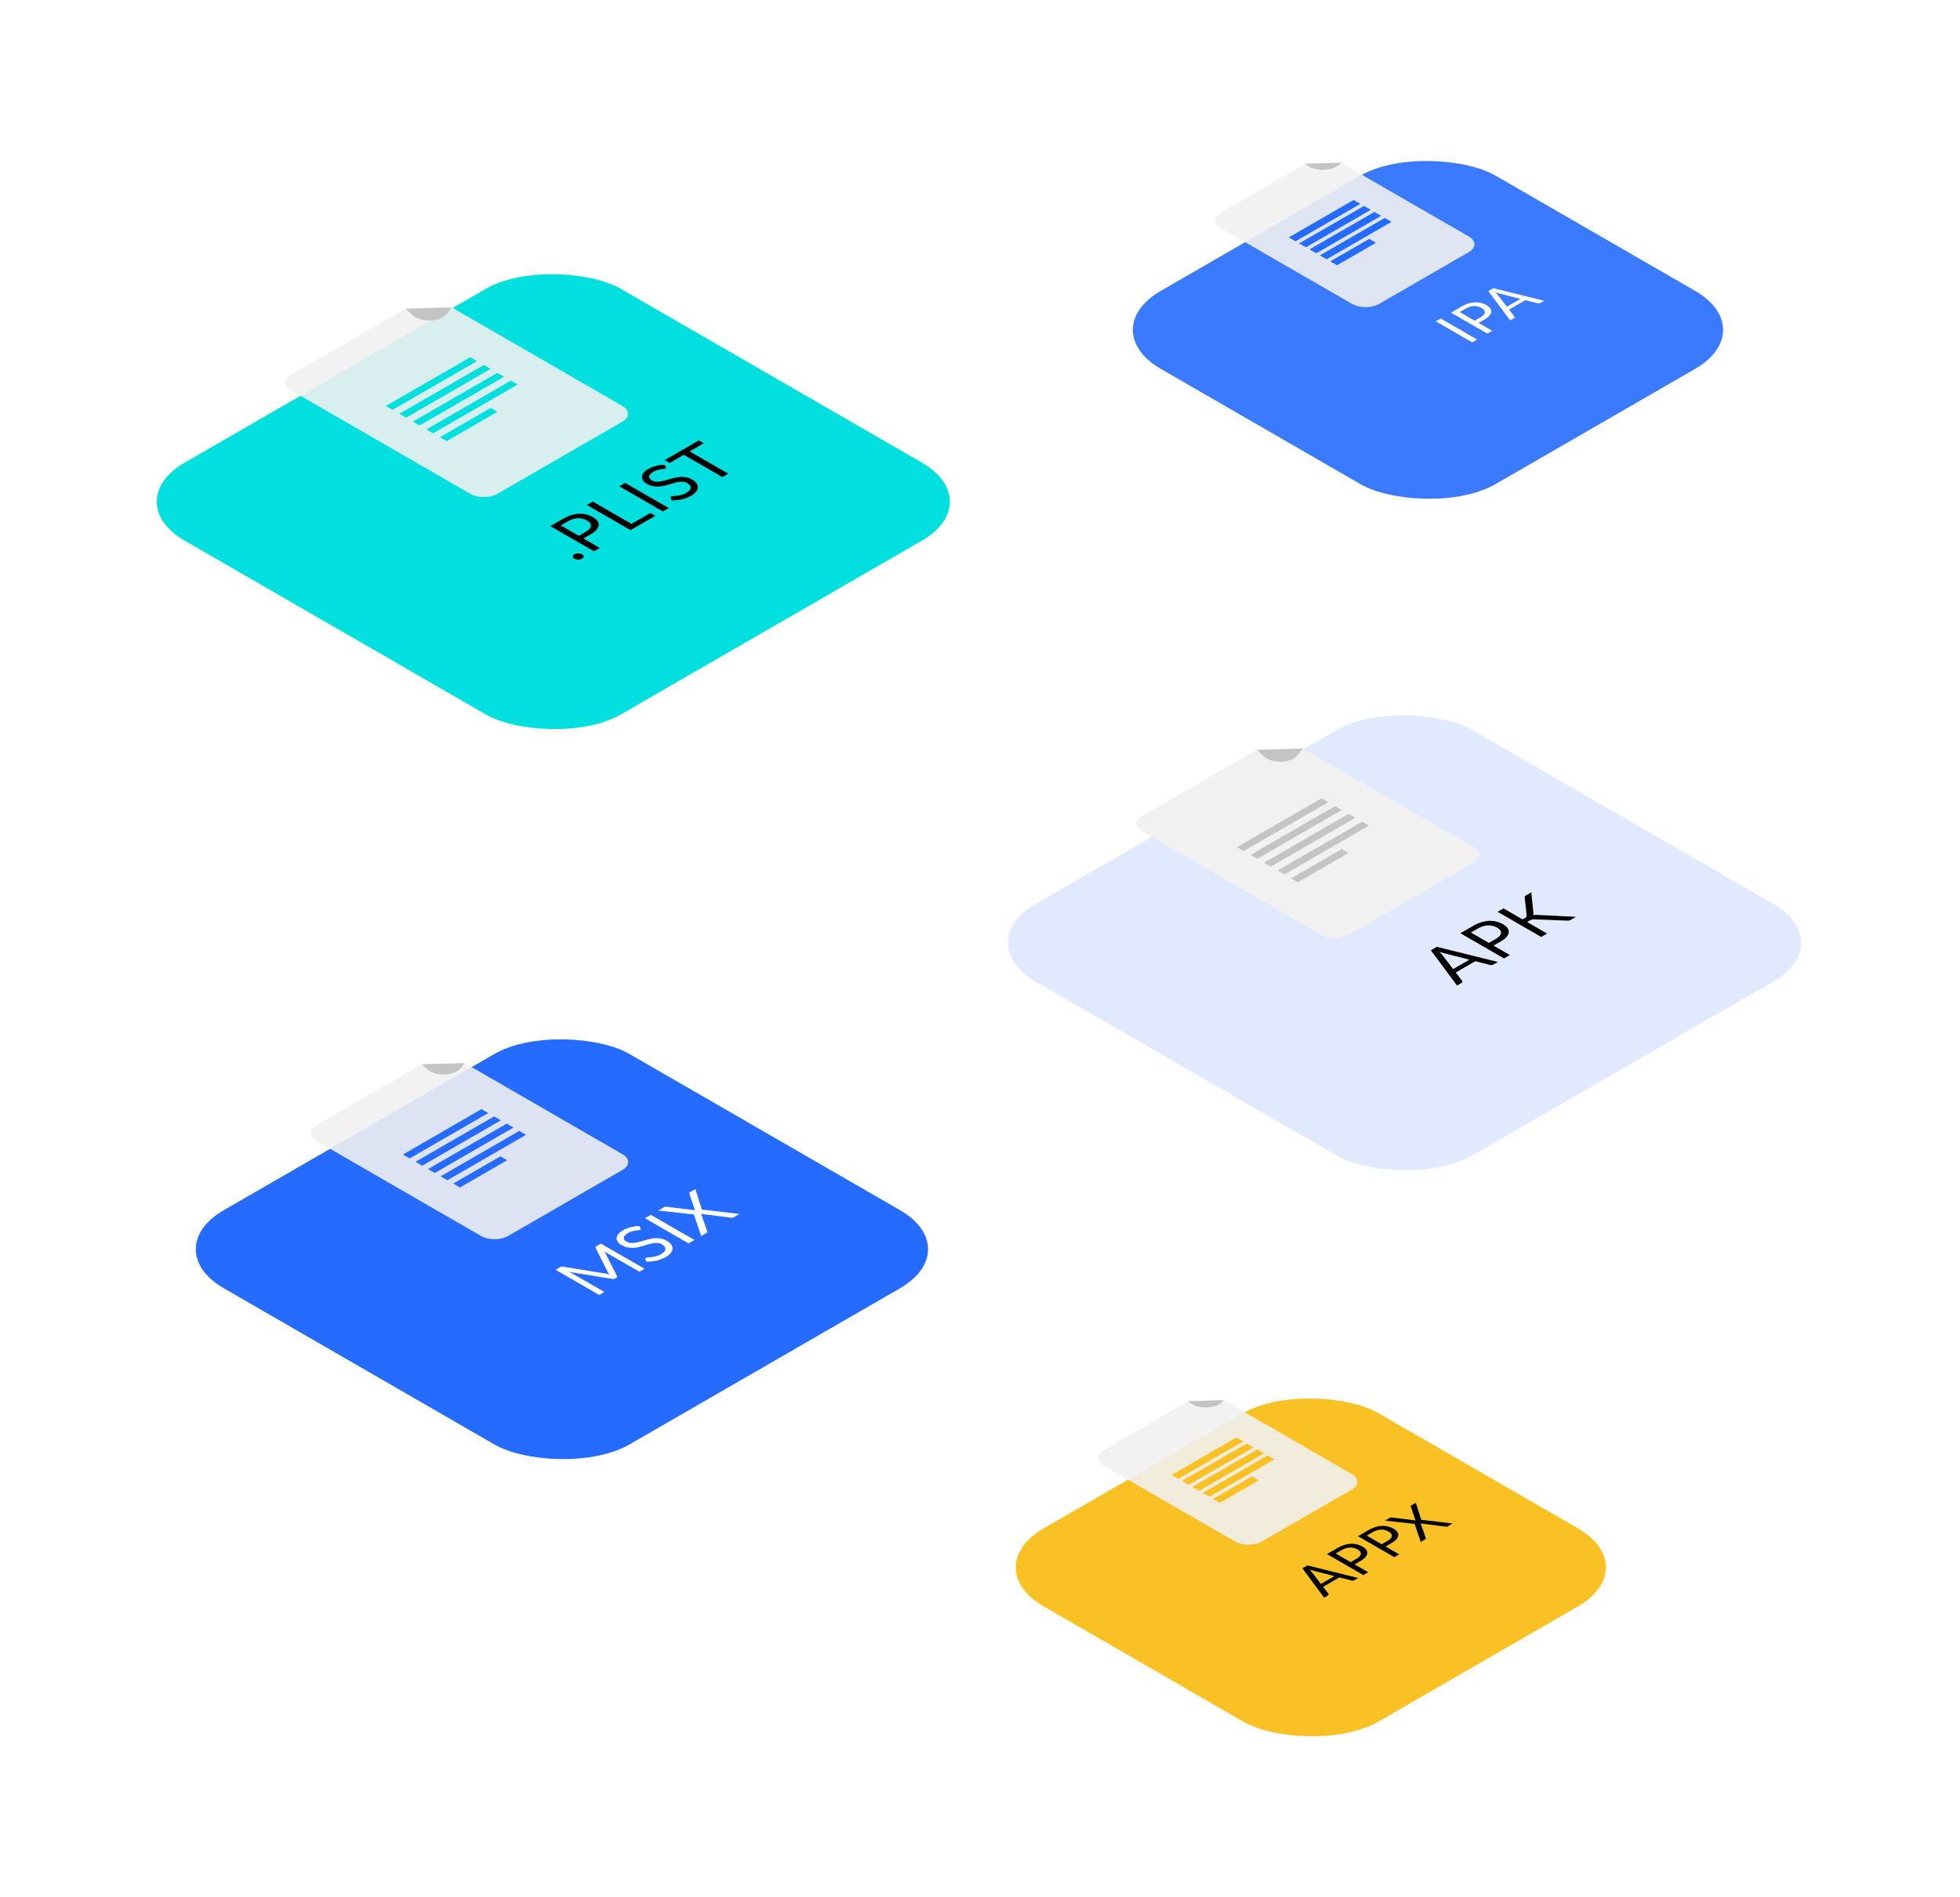 <svg width="502" height="486" viewBox="0 0 502 486" fill="none" xmlns="http://www.w3.org/2000/svg">
<g filter="url(#filter0_d)">
<rect width="129" height="129" rx="20" transform="matrix(0.866 -0.5 0.866 0.5 20 108.5)" fill="#01E0DE"/>
</g>
<path d="M147.134 143.109C146.999 143.031 146.895 142.944 146.823 142.848C146.755 142.749 146.719 142.65 146.713 142.551C146.713 142.449 146.747 142.348 146.815 142.249C146.882 142.15 146.984 142.062 147.119 141.984C147.254 141.906 147.407 141.847 147.579 141.808C147.75 141.769 147.924 141.75 148.101 141.75C148.278 141.75 148.449 141.771 148.615 141.813C148.787 141.852 148.94 141.91 149.075 141.988C149.215 142.069 149.319 142.159 149.387 142.258C149.454 142.351 149.488 142.449 149.488 142.551C149.488 142.653 149.452 142.752 149.379 142.848C149.312 142.947 149.21 143.035 149.075 143.113C148.94 143.191 148.787 143.25 148.615 143.289C148.449 143.331 148.278 143.352 148.101 143.352C147.929 143.349 147.761 143.329 147.594 143.293C147.428 143.251 147.275 143.19 147.134 143.109ZM149.448 137.939L153.626 140.351L152.121 141.22L140.952 134.771L144.249 132.868C144.956 132.46 145.652 132.154 146.338 131.95C147.024 131.74 147.689 131.623 148.333 131.599C148.978 131.575 149.596 131.638 150.188 131.788C150.786 131.935 151.347 132.16 151.872 132.463C152.392 132.763 152.776 133.09 153.025 133.444C153.275 133.798 153.379 134.167 153.337 134.551C153.301 134.932 153.111 135.323 152.768 135.725C152.42 136.124 151.911 136.517 151.241 136.904L149.448 137.939ZM148.248 137.246L150.04 136.211C150.472 135.962 150.794 135.71 151.007 135.455C151.225 135.197 151.345 134.945 151.365 134.699C151.381 134.45 151.303 134.21 151.131 133.979C150.96 133.748 150.703 133.534 150.36 133.336C149.648 132.925 148.871 132.731 148.029 132.755C147.193 132.776 146.33 133.043 145.442 133.556L143.649 134.591L148.248 137.246ZM161.737 134.201L166.569 131.411L167.84 132.145L161.495 135.808L150.326 129.359L151.838 128.486L161.737 134.201ZM171.295 130.15L169.783 131.023L158.614 124.574L160.126 123.701L171.295 130.15ZM170.58 119.682C170.611 119.754 170.622 119.817 170.611 119.871C170.596 119.922 170.547 119.971 170.463 120.019C170.375 120.07 170.227 120.105 170.019 120.123C169.816 120.138 169.572 120.168 169.286 120.213C169.001 120.252 168.686 120.319 168.343 120.415C168.006 120.508 167.657 120.658 167.299 120.865C166.961 121.06 166.709 121.26 166.543 121.464C166.371 121.665 166.275 121.861 166.254 122.053C166.239 122.242 166.293 122.424 166.418 122.598C166.538 122.769 166.72 122.925 166.964 123.066C167.276 123.246 167.611 123.352 167.969 123.385C168.328 123.412 168.704 123.396 169.099 123.336C169.499 123.273 169.913 123.181 170.339 123.061C170.765 122.935 171.201 122.809 171.648 122.683C172.1 122.554 172.557 122.44 173.02 122.341C173.482 122.236 173.947 122.175 174.415 122.157C174.888 122.136 175.358 122.173 175.826 122.269C176.299 122.362 176.766 122.542 177.229 122.809C177.717 123.091 178.094 123.405 178.359 123.75C178.619 124.092 178.746 124.447 178.741 124.816C178.741 125.182 178.598 125.553 178.312 125.928C178.032 126.3 177.595 126.657 177.003 126.999C176.28 127.416 175.491 127.722 174.633 127.917C173.776 128.106 172.913 128.193 172.046 128.178L171.765 127.512C171.749 127.455 171.752 127.399 171.773 127.345C171.794 127.285 171.84 127.234 171.913 127.192C172.022 127.129 172.207 127.092 172.466 127.08C172.721 127.065 173.022 127.038 173.371 126.999C173.724 126.957 174.108 126.885 174.524 126.783C174.94 126.675 175.363 126.496 175.795 126.247C176.153 126.04 176.423 125.827 176.605 125.608C176.787 125.389 176.886 125.173 176.901 124.96C176.917 124.741 176.852 124.53 176.707 124.326C176.561 124.122 176.335 123.931 176.028 123.754C175.691 123.559 175.337 123.445 174.968 123.412C174.6 123.373 174.218 123.384 173.823 123.444C173.428 123.504 173.02 123.598 172.599 123.727C172.178 123.85 171.747 123.979 171.305 124.114C170.863 124.243 170.411 124.36 169.949 124.465C169.492 124.567 169.027 124.626 168.554 124.641C168.081 124.656 167.6 124.612 167.112 124.51C166.623 124.402 166.132 124.206 165.639 123.921C165.244 123.693 164.937 123.429 164.719 123.129C164.506 122.826 164.402 122.508 164.407 122.175C164.412 121.842 164.542 121.503 164.797 121.158C165.057 120.81 165.465 120.475 166.021 120.154C166.644 119.794 167.312 119.523 168.024 119.34C168.736 119.157 169.471 119.062 170.23 119.056L170.58 119.682ZM178.987 112.812L180.257 113.546L176.648 115.629L186.547 121.344L185.035 122.217L175.136 116.502L171.512 118.595L170.242 117.861L178.987 112.812Z" fill="black"/>
<path opacity="0.9" d="M127.387 126.5L159.43 108C161.343 106.895 161.343 105.105 159.43 104L115.696 78.75L103.834 79.099L74.56 96C72.647 97.105 72.647 98.895 74.56 100L120.459 126.5C122.372 127.605 125.474 127.605 127.387 126.5Z" fill="#F1F1F1"/>
<path d="M114.389 80.443C112.798 82.504 107.874 82.712 105.779 80.808L103.872 79.075L115.695 78.75L114.389 80.443Z" fill="#C4C4C4"/>
<line y1="-1" x2="25" y2="-1" transform="matrix(0.866 -0.5 0.866 0.5 100.54 105)" stroke="#01E0DE" stroke-width="2"/>
<line y1="-1" x2="25" y2="-1" transform="matrix(0.866 -0.5 0.866 0.5 104.005 107)" stroke="#01E0DE" stroke-width="2"/>
<line y1="-1" x2="25" y2="-1" transform="matrix(0.866 -0.5 0.866 0.5 107.469 109)" stroke="#01E0DE" stroke-width="2"/>
<line y1="-1" x2="25" y2="-1" transform="matrix(0.866 -0.5 0.866 0.5 110.933 111)" stroke="#01E0DE" stroke-width="2"/>
<line y1="-1" x2="15" y2="-1" transform="matrix(0.866 -0.5 0.866 0.5 114.396 113)" stroke="#01E0DE" stroke-width="2"/>
<g filter="url(#filter1_d)">
<rect width="129" height="129" rx="20" transform="matrix(0.866 -0.5 0.866 0.5 238 221.5)" fill="#E0E9FE"/>
</g>
<path d="M383.645 246.411L382.476 247.086C382.341 247.164 382.198 247.208 382.048 247.217C381.897 247.226 381.749 247.212 381.603 247.176L377.862 246.222L372.85 249.116L374.503 251.276C374.56 251.351 374.581 251.435 374.565 251.528C374.55 251.621 374.477 251.705 374.347 251.78L373.178 252.455L366.475 243.428L368.01 242.541L383.645 246.411ZM372.18 248.243L376.35 245.835L370.052 244.224C369.657 244.128 369.195 243.99 368.665 243.81C368.821 243.966 368.961 244.113 369.086 244.251C369.21 244.383 369.314 244.503 369.398 244.611L372.18 248.243ZM382.534 242.229L386.711 244.641L385.207 245.51L374.038 239.061L377.335 237.158C378.042 236.75 378.738 236.444 379.424 236.24C380.11 236.03 380.775 235.913 381.419 235.889C382.063 235.865 382.682 235.928 383.274 236.078C383.872 236.225 384.433 236.45 384.958 236.753C385.477 237.053 385.862 237.38 386.111 237.734C386.361 238.088 386.465 238.457 386.423 238.841C386.387 239.222 386.197 239.613 385.854 240.015C385.506 240.414 384.997 240.807 384.326 241.194L382.534 242.229ZM381.333 241.536L383.126 240.501C383.557 240.252 383.88 240 384.093 239.745C384.311 239.487 384.43 239.235 384.451 238.989C384.467 238.74 384.389 238.5 384.217 238.269C384.046 238.038 383.789 237.824 383.446 237.626C382.734 237.215 381.957 237.021 381.115 237.045C380.279 237.066 379.416 237.333 378.528 237.846L376.735 238.881L381.333 241.536ZM389.967 235.517L390.536 235.188C390.733 235.074 390.866 234.971 390.933 234.878C391.001 234.779 391.027 234.665 391.011 234.536L390.52 229.959C390.505 229.818 390.523 229.703 390.575 229.613C390.627 229.517 390.736 229.421 390.902 229.325L392.188 228.582L392.742 233.816C392.752 233.948 392.749 234.066 392.734 234.171C392.723 234.273 392.69 234.371 392.632 234.464C392.825 234.407 393.022 234.374 393.225 234.365C393.427 234.356 393.659 234.357 393.918 234.369L403.653 234.86L402.344 235.616C402.245 235.673 402.154 235.716 402.071 235.746C401.988 235.776 401.908 235.799 401.83 235.814C401.757 235.826 401.679 235.832 401.596 235.832C401.513 235.832 401.427 235.83 401.339 235.827L393.045 235.494C392.926 235.491 392.819 235.493 392.726 235.499C392.632 235.499 392.536 235.509 392.438 235.53C392.344 235.548 392.248 235.58 392.149 235.625C392.05 235.664 391.939 235.719 391.814 235.791L391.128 236.187L396.241 239.139L394.737 240.008L383.568 233.559L385.072 232.691L389.967 235.517Z" fill="black"/>
<path d="M345.387 239.5L377.43 221C379.343 219.895 379.343 218.105 377.43 217L333.696 191.75L321.834 192.099L292.56 209C290.647 210.105 290.647 211.895 292.56 213L338.459 239.5C340.372 240.605 343.474 240.605 345.387 239.5Z" fill="#F1F1F1"/>
<path d="M332.389 193.443C330.798 195.504 325.874 195.712 323.779 193.808L321.872 192.075L333.695 191.75L332.389 193.443Z" fill="#C4C4C4"/>
<line y1="-1" x2="25" y2="-1" transform="matrix(0.866 -0.5 0.866 0.5 318.54 218)" stroke="#C4C4C4" stroke-width="2"/>
<line y1="-1" x2="25" y2="-1" transform="matrix(0.866 -0.5 0.866 0.5 322.005 220)" stroke="#C4C4C4" stroke-width="2"/>
<line y1="-1" x2="25" y2="-1" transform="matrix(0.866 -0.5 0.866 0.5 325.469 222)" stroke="#C4C4C4" stroke-width="2"/>
<line y1="-1" x2="25" y2="-1" transform="matrix(0.866 -0.5 0.866 0.5 328.933 224)" stroke="#C4C4C4" stroke-width="2"/>
<line y1="-1" x2="15" y2="-1" transform="matrix(0.866 -0.5 0.866 0.5 332.396 226)" stroke="#C4C4C4" stroke-width="2"/>
<g filter="url(#filter2_d)">
<rect width="120" height="120" rx="20" transform="matrix(0.866 -0.5 0.866 0.5 30 300)" fill="#256BFF"/>
</g>
<path d="M154.923 326.213C155.121 326.243 155.316 326.284 155.508 326.335C155.7 326.38 155.892 326.428 156.085 326.479C155.991 326.365 155.908 326.254 155.835 326.146C155.757 326.035 155.687 325.919 155.625 325.799L152.538 319.652C152.486 319.544 152.484 319.462 152.53 319.405C152.577 319.348 152.668 319.28 152.803 319.202L153.918 318.559L165.087 325.007L163.762 325.772L155.555 321.034C155.446 320.971 155.331 320.902 155.212 320.827C155.092 320.752 154.973 320.674 154.853 320.593L158.01 326.834C158.114 327.044 158.049 327.217 157.815 327.352L157.597 327.478C157.363 327.613 157.064 327.65 156.7 327.59L145.781 325.804C145.931 325.873 146.074 325.943 146.209 326.015C146.35 326.084 146.474 326.15 146.583 326.213L154.791 330.952L153.466 331.717L142.297 325.268L143.411 324.625C143.546 324.547 143.663 324.494 143.762 324.467C143.861 324.44 144.004 324.442 144.191 324.472L154.923 326.213ZM164.104 314.694C164.135 314.766 164.145 314.829 164.135 314.883C164.119 314.934 164.07 314.984 163.987 315.032C163.898 315.083 163.75 315.117 163.542 315.135C163.34 315.15 163.096 315.18 162.81 315.225C162.524 315.264 162.21 315.332 161.867 315.428C161.529 315.521 161.181 315.671 160.822 315.878C160.485 316.073 160.233 316.272 160.066 316.476C159.895 316.677 159.799 316.874 159.778 317.066C159.762 317.255 159.817 317.436 159.942 317.61C160.061 317.781 160.243 317.937 160.487 318.078C160.799 318.258 161.134 318.365 161.493 318.398C161.851 318.425 162.228 318.408 162.623 318.348C163.023 318.285 163.436 318.194 163.862 318.074C164.288 317.948 164.725 317.822 165.171 317.696C165.624 317.567 166.081 317.453 166.543 317.354C167.006 317.249 167.471 317.187 167.938 317.169C168.411 317.148 168.882 317.186 169.349 317.282C169.822 317.375 170.29 317.555 170.752 317.822C171.241 318.104 171.617 318.417 171.882 318.762C172.142 319.104 172.269 319.46 172.264 319.829C172.264 320.195 172.121 320.565 171.836 320.94C171.555 321.312 171.118 321.669 170.526 322.011C169.804 322.428 169.014 322.734 168.157 322.929C167.299 323.118 166.437 323.205 165.569 323.19L165.288 322.524C165.273 322.467 165.275 322.412 165.296 322.358C165.317 322.298 165.364 322.247 165.436 322.205C165.546 322.142 165.73 322.104 165.99 322.092C166.244 322.077 166.546 322.05 166.894 322.011C167.247 321.969 167.632 321.897 168.048 321.795C168.463 321.687 168.887 321.509 169.318 321.26C169.677 321.053 169.947 320.84 170.129 320.621C170.31 320.402 170.409 320.186 170.425 319.973C170.44 319.754 170.375 319.542 170.23 319.338C170.084 319.134 169.858 318.944 169.552 318.767C169.214 318.572 168.861 318.458 168.492 318.425C168.123 318.386 167.741 318.396 167.346 318.456C166.951 318.516 166.543 318.611 166.122 318.74C165.701 318.863 165.27 318.992 164.829 319.127C164.387 319.256 163.935 319.373 163.472 319.478C163.015 319.58 162.55 319.638 162.077 319.653C161.604 319.668 161.124 319.625 160.635 319.523C160.147 319.415 159.656 319.218 159.162 318.933C158.767 318.705 158.461 318.441 158.242 318.141C158.029 317.838 157.925 317.52 157.931 317.187C157.936 316.854 158.066 316.515 158.32 316.17C158.58 315.822 158.988 315.488 159.544 315.167C160.168 314.807 160.835 314.535 161.547 314.352C162.259 314.169 162.994 314.075 163.753 314.069L164.104 314.694ZM177.865 317.63L176.353 318.503L165.184 312.055L166.696 311.182L177.865 317.63ZM177.711 311.095L168.592 310.087L170.096 309.218C170.205 309.155 170.304 309.119 170.392 309.11C170.481 309.101 170.579 309.104 170.688 309.119L178.077 310.019C178.005 309.935 177.94 309.835 177.883 309.718L176.55 305.771C176.524 305.702 176.516 305.641 176.526 305.587C176.537 305.527 176.581 305.474 176.659 305.429L178.101 304.597L179.761 309.83L189.395 310.973L187.898 311.837C187.784 311.903 187.664 311.939 187.54 311.945C187.415 311.945 187.295 311.936 187.181 311.918L179.504 310.942C179.576 311.026 179.634 311.113 179.675 311.203L181.133 315.41C181.159 315.479 181.172 315.55 181.172 315.622C181.172 315.688 181.117 315.752 181.008 315.815L179.605 316.625L177.711 311.095Z" fill="white"/>
<path opacity="0.9" d="M130.136 316.605L159.46 299.674C161.373 298.57 161.373 296.779 159.46 295.674L119.019 272.326L107.985 272.65L80.994 288.233C79.081 289.337 79.081 291.128 80.994 292.233L123.208 316.605C125.121 317.709 128.223 317.709 130.136 316.605Z" fill="#F1F1F1"/>
<path d="M118.063 273.564C116.473 275.625 111.548 275.834 109.453 273.929L108.021 272.627L119.019 272.326L118.063 273.564Z" fill="#C4C4C4"/>
<line y1="-1" x2="23.256" y2="-1" transform="matrix(0.866 -0.5 0.866 0.5 104.921 296.744)" stroke="#256BFF" stroke-width="2"/>
<line y1="-1" x2="23.256" y2="-1" transform="matrix(0.866 -0.5 0.866 0.5 108.144 298.605)" stroke="#256BFF" stroke-width="2"/>
<line y1="-1" x2="23.256" y2="-1" transform="matrix(0.866 -0.5 0.866 0.5 111.366 300.465)" stroke="#256BFF" stroke-width="2"/>
<line y1="-1" x2="23.256" y2="-1" transform="matrix(0.866 -0.5 0.866 0.5 114.589 302.326)" stroke="#256BFF" stroke-width="2"/>
<line y1="-1" x2="13.954" y2="-1" transform="matrix(0.866 -0.5 0.866 0.5 117.811 304.186)" stroke="#256BFF" stroke-width="2"/>
<g filter="url(#filter3_d)">
<rect width="99" height="99" rx="20" transform="matrix(0.866 -0.5 0.866 0.5 240 381.5)" fill="#FAC124"/>
</g>
<path d="M347.873 404.22L346.899 404.782C346.786 404.847 346.667 404.883 346.542 404.891C346.416 404.898 346.293 404.887 346.171 404.857L343.054 404.062L338.877 406.473L340.254 408.273C340.302 408.336 340.319 408.406 340.306 408.483C340.293 408.561 340.233 408.631 340.124 408.693L339.15 409.256L333.564 401.733L334.844 400.995L347.873 404.22ZM338.319 405.746L341.794 403.74L336.545 402.397C336.216 402.317 335.831 402.202 335.389 402.052C335.519 402.182 335.636 402.305 335.74 402.42C335.844 402.53 335.931 402.63 336 402.72L338.319 405.746ZM346.947 400.735L350.428 402.745L349.175 403.468L339.867 398.095L342.614 396.508C343.203 396.168 343.784 395.913 344.355 395.743C344.927 395.568 345.481 395.471 346.018 395.451C346.555 395.431 347.07 395.483 347.564 395.608C348.062 395.731 348.529 395.918 348.967 396.171C349.4 396.421 349.72 396.693 349.928 396.988C350.136 397.283 350.222 397.591 350.188 397.911C350.158 398.228 349.999 398.555 349.714 398.89C349.424 399.222 348.999 399.55 348.441 399.872L346.947 400.735ZM345.946 400.157L347.44 399.295C347.8 399.087 348.068 398.877 348.246 398.665C348.428 398.45 348.527 398.24 348.545 398.035C348.558 397.827 348.493 397.627 348.35 397.435C348.207 397.242 347.992 397.063 347.707 396.898C347.113 396.556 346.466 396.395 345.765 396.415C345.067 396.432 344.349 396.655 343.608 397.082L342.114 397.945L345.946 400.157ZM354.888 396.15L358.37 398.16L357.116 398.883L347.808 393.51L350.556 391.923C351.145 391.583 351.725 391.328 352.297 391.158C352.868 390.983 353.422 390.886 353.959 390.866C354.496 390.846 355.012 390.898 355.505 391.023C356.003 391.146 356.471 391.333 356.908 391.586C357.341 391.836 357.662 392.108 357.869 392.403C358.077 392.698 358.164 393.006 358.129 393.326C358.099 393.643 357.941 393.97 357.655 394.305C357.365 394.637 356.941 394.965 356.382 395.287L354.888 396.15ZM353.888 395.572L355.382 394.71C355.741 394.502 356.01 394.292 356.187 394.08C356.369 393.865 356.469 393.655 356.486 393.45C356.499 393.242 356.434 393.042 356.291 392.85C356.148 392.657 355.934 392.478 355.648 392.313C355.055 391.971 354.407 391.81 353.706 391.83C353.009 391.847 352.29 392.07 351.55 392.497L350.056 393.36L353.888 395.572ZM362.31 390.365L354.711 389.525L355.964 388.801C356.055 388.748 356.137 388.718 356.211 388.711C356.285 388.703 356.367 388.706 356.458 388.718L362.615 389.468C362.555 389.398 362.5 389.315 362.453 389.217L361.342 385.928C361.32 385.871 361.314 385.82 361.323 385.775C361.331 385.725 361.368 385.681 361.433 385.643L362.635 384.95L364.018 389.311L372.046 390.263L370.799 390.983C370.704 391.038 370.604 391.068 370.5 391.073C370.396 391.073 370.297 391.066 370.202 391.051L363.804 390.237C363.864 390.307 363.912 390.38 363.947 390.455L365.161 393.961C365.183 394.018 365.194 394.077 365.194 394.137C365.194 394.192 365.148 394.246 365.057 394.298L363.888 394.973L362.31 390.365Z" fill="black"/>
<path opacity="0.9" d="M323.219 394.849L346.199 381.581C348.112 380.477 348.112 378.686 346.199 377.581L313.441 358.669L304.338 358.936L282.677 371.442C280.764 372.546 280.764 374.337 282.677 375.442L316.291 394.849C318.204 395.953 321.306 395.953 323.219 394.849Z" fill="#F1F1F1"/>
<path d="M313.302 358.848C311.712 360.909 306.787 361.118 304.692 359.213L304.367 358.918L313.44 358.669L313.302 358.848Z" fill="#C4C4C4"/>
<line y1="-1" x2="19.186" y2="-1" transform="matrix(0.866 -0.5 0.866 0.5 301.81 378.814)" stroke="#FAC124" stroke-width="2"/>
<line y1="-1" x2="19.186" y2="-1" transform="matrix(0.866 -0.5 0.866 0.5 304.469 380.349)" stroke="#FAC124" stroke-width="2"/>
<line y1="-1" x2="19.186" y2="-1" transform="matrix(0.866 -0.5 0.866 0.5 307.127 381.884)" stroke="#FAC124" stroke-width="2"/>
<line y1="-1" x2="19.186" y2="-1" transform="matrix(0.866 -0.5 0.866 0.5 309.785 383.419)" stroke="#FAC124" stroke-width="2"/>
<line y1="-1" x2="11.511" y2="-1" transform="matrix(0.866 -0.5 0.866 0.5 312.444 384.953)" stroke="#FAC124" stroke-width="2"/>
<g opacity="0.9" filter="url(#filter4_d)">
<rect width="99" height="99" rx="20" transform="matrix(0.866 -0.5 0.866 0.5 270 64.5)" fill="#256BFF"/>
</g>
<path d="M378.312 86.966L377.052 87.694L367.745 82.32L369.005 81.593L378.312 86.966ZM378.704 82.72L382.185 84.73L380.932 85.454L371.624 80.08L374.371 78.494C374.96 78.154 375.541 77.899 376.112 77.729C376.684 77.554 377.238 77.456 377.775 77.436C378.312 77.416 378.827 77.469 379.321 77.594C379.819 77.716 380.286 77.904 380.724 78.156C381.157 78.406 381.477 78.679 381.685 78.974C381.893 79.269 381.979 79.576 381.945 79.896C381.915 80.214 381.756 80.54 381.471 80.875C381.181 81.208 380.756 81.535 380.198 81.858L378.704 82.72ZM377.703 82.143L379.197 81.28C379.557 81.073 379.825 80.863 380.003 80.65C380.185 80.435 380.284 80.225 380.302 80.02C380.315 79.813 380.25 79.613 380.107 79.42C379.964 79.228 379.749 79.049 379.464 78.884C378.87 78.541 378.223 78.38 377.522 78.4C376.824 78.418 376.106 78.64 375.365 79.068L373.871 79.93L377.703 82.143ZM395.5 77.043L394.526 77.605C394.413 77.67 394.294 77.707 394.169 77.714C394.043 77.722 393.92 77.71 393.798 77.68L390.681 76.885L386.504 79.296L387.881 81.097C387.929 81.159 387.946 81.229 387.933 81.306C387.92 81.384 387.86 81.454 387.751 81.516L386.777 82.079L381.191 74.556L382.471 73.818L395.5 77.043ZM385.946 78.569L389.421 76.563L384.173 75.22C383.843 75.14 383.458 75.025 383.016 74.875C383.146 75.005 383.263 75.128 383.367 75.243C383.471 75.353 383.558 75.453 383.627 75.543L385.946 78.569Z" fill="white"/>
<path opacity="0.9" d="M353.219 77.849L376.199 64.581C378.112 63.477 378.112 61.686 376.199 60.581L343.441 41.669L334.338 41.936L312.677 54.442C310.764 55.546 310.764 57.337 312.677 58.442L346.291 77.849C348.204 78.953 351.306 78.953 353.219 77.849Z" fill="#F1F1F1"/>
<path d="M343.302 41.848C341.712 43.909 336.787 44.118 334.692 42.213L334.367 41.918L343.44 41.669L343.302 41.848Z" fill="#C4C4C4"/>
<line y1="-1" x2="19.186" y2="-1" transform="matrix(0.866 -0.5 0.866 0.5 331.81 61.814)" stroke="#256BFF" stroke-width="2"/>
<line y1="-1" x2="19.186" y2="-1" transform="matrix(0.866 -0.5 0.866 0.5 334.469 63.349)" stroke="#256BFF" stroke-width="2"/>
<line y1="-1" x2="19.186" y2="-1" transform="matrix(0.866 -0.5 0.866 0.5 337.127 64.884)" stroke="#256BFF" stroke-width="2"/>
<line y1="-1" x2="19.186" y2="-1" transform="matrix(0.866 -0.5 0.866 0.5 339.785 66.419)" stroke="#256BFF" stroke-width="2"/>
<line y1="-1" x2="11.511" y2="-1" transform="matrix(0.866 -0.5 0.866 0.5 342.444 67.953)" stroke="#256BFF" stroke-width="2"/>
<defs>
<filter id="filter0_d" x="0.146" y="29.858" width="283.142" height="197.284" filterUnits="userSpaceOnUse" color-interpolation-filters="sRGB">
<feFlood flood-opacity="0" result="BackgroundImageFix"/>
<feColorMatrix in="SourceAlpha" type="matrix" values="0 0 0 0 0 0 0 0 0 0 0 0 0 0 0 0 0 0 127 0"/>
<feOffset dx="10" dy="20"/>
<feGaussianBlur stdDeviation="20"/>
<feColorMatrix type="matrix" values="0 0 0 0 0.004 0 0 0 0 0.878 0 0 0 0 0.871 0 0 0 0.15 0"/>
<feBlend mode="normal" in2="BackgroundImageFix" result="effect1_dropShadow"/>
<feBlend mode="normal" in="SourceGraphic" in2="effect1_dropShadow" result="shape"/>
</filter>
<filter id="filter1_d" x="218.146" y="142.858" width="283.142" height="197.284" filterUnits="userSpaceOnUse" color-interpolation-filters="sRGB">
<feFlood flood-opacity="0" result="BackgroundImageFix"/>
<feColorMatrix in="SourceAlpha" type="matrix" values="0 0 0 0 0 0 0 0 0 0 0 0 0 0 0 0 0 0 127 0"/>
<feOffset dx="10" dy="20"/>
<feGaussianBlur stdDeviation="20"/>
<feColorMatrix type="matrix" values="0 0 0 0 0.878 0 0 0 0 0.914 0 0 0 0 0.996 0 0 0 0.15 0"/>
<feBlend mode="normal" in2="BackgroundImageFix" result="effect1_dropShadow"/>
<feBlend mode="normal" in="SourceGraphic" in2="effect1_dropShadow" result="shape"/>
</filter>
<filter id="filter2_d" x="10.146" y="225.858" width="267.554" height="188.284" filterUnits="userSpaceOnUse" color-interpolation-filters="sRGB">
<feFlood flood-opacity="0" result="BackgroundImageFix"/>
<feColorMatrix in="SourceAlpha" type="matrix" values="0 0 0 0 0 0 0 0 0 0 0 0 0 0 0 0 0 0 127 0"/>
<feOffset dx="10" dy="20"/>
<feGaussianBlur stdDeviation="20"/>
<feColorMatrix type="matrix" values="0 0 0 0 0.145 0 0 0 0 0.42 0 0 0 0 1 0 0 0 0.14 0"/>
<feBlend mode="normal" in2="BackgroundImageFix" result="effect1_dropShadow"/>
<feBlend mode="normal" in="SourceGraphic" in2="effect1_dropShadow" result="shape"/>
</filter>
<filter id="filter3_d" x="220.146" y="317.858" width="231.181" height="167.284" filterUnits="userSpaceOnUse" color-interpolation-filters="sRGB">
<feFlood flood-opacity="0" result="BackgroundImageFix"/>
<feColorMatrix in="SourceAlpha" type="matrix" values="0 0 0 0 0 0 0 0 0 0 0 0 0 0 0 0 0 0 127 0"/>
<feOffset dx="10" dy="20"/>
<feGaussianBlur stdDeviation="20"/>
<feColorMatrix type="matrix" values="0 0 0 0 0.98 0 0 0 0 0.757 0 0 0 0 0.141 0 0 0 0.15 0"/>
<feBlend mode="normal" in2="BackgroundImageFix" result="effect1_dropShadow"/>
<feBlend mode="normal" in="SourceGraphic" in2="effect1_dropShadow" result="shape"/>
</filter>
<filter id="filter4_d" x="250.146" y="0.858" width="231.181" height="167.284" filterUnits="userSpaceOnUse" color-interpolation-filters="sRGB">
<feFlood flood-opacity="0" result="BackgroundImageFix"/>
<feColorMatrix in="SourceAlpha" type="matrix" values="0 0 0 0 0 0 0 0 0 0 0 0 0 0 0 0 0 0 127 0"/>
<feOffset dx="10" dy="20"/>
<feGaussianBlur stdDeviation="20"/>
<feColorMatrix type="matrix" values="0 0 0 0 0.141 0 0 0 0 0.384 0 0 0 0 0.918 0 0 0 0.15 0"/>
<feBlend mode="normal" in2="BackgroundImageFix" result="effect1_dropShadow"/>
<feBlend mode="normal" in="SourceGraphic" in2="effect1_dropShadow" result="shape"/>
</filter>
</defs>
</svg>
